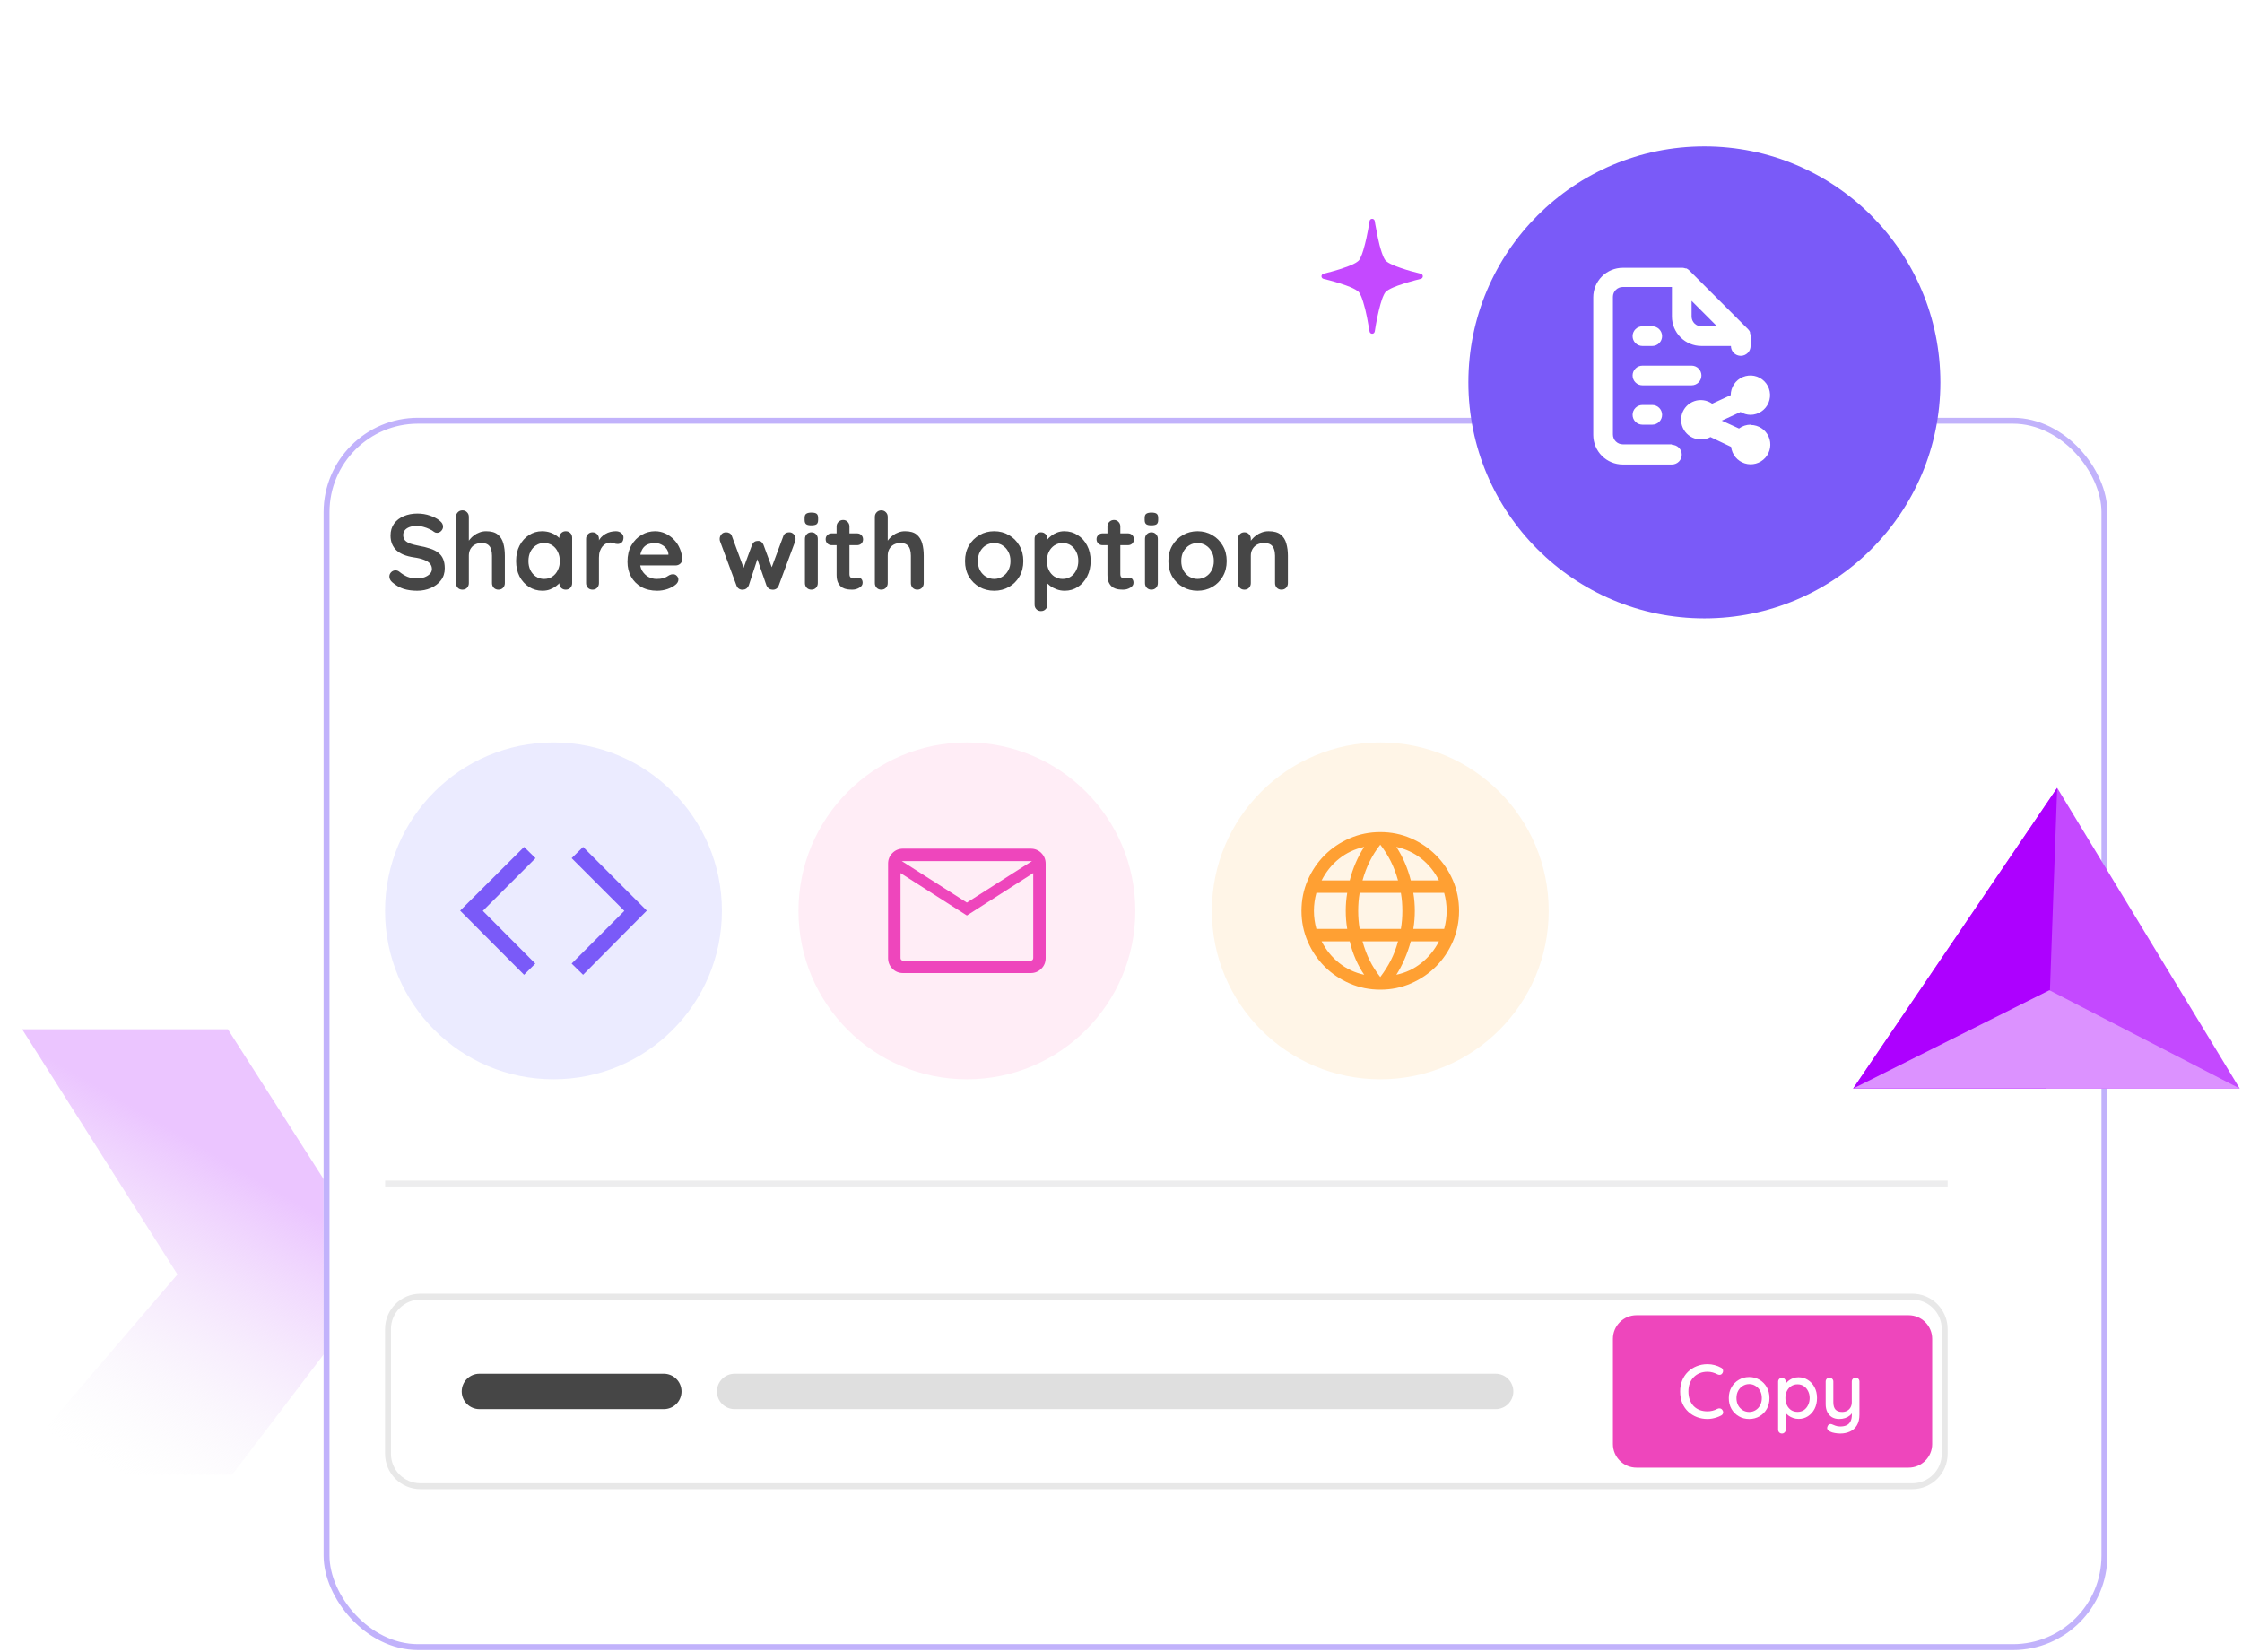 <svg width="380" height="280" viewBox="0 0 380 280" fill="none" xmlns="http://www.w3.org/2000/svg">
<path d="M38.62 174.441L65.171 215.99L39.35 249.942H0.988L30.077 215.99L3.752 174.441L38.62 174.441Z" fill="url(#paint0_linear_2109_9957)"/>
<g filter="url(#filter0_d_2109_9957)">
<rect x="46.848" y="62.807" width="302.334" height="208.844" rx="16" fill="white"/>
<rect x="47.348" y="63.307" width="301.334" height="207.844" rx="15.5" stroke="#C1B2FB"/>
</g>
<path d="M215.019 90.037C215.915 90.037 216.593 90.224 217.053 90.6C217.526 90.975 217.847 91.478 218.016 92.108C218.198 92.725 218.289 93.415 218.289 94.178V98.829C218.289 99.144 218.186 99.41 217.98 99.628C217.774 99.834 217.514 99.937 217.199 99.937C216.884 99.937 216.623 99.834 216.417 99.628C216.212 99.41 216.109 99.144 216.109 98.829V94.178C216.109 93.779 216.054 93.422 215.945 93.107C215.848 92.78 215.667 92.519 215.4 92.326C215.134 92.132 214.752 92.035 214.256 92.035C213.771 92.035 213.36 92.132 213.02 92.326C212.693 92.519 212.439 92.78 212.257 93.107C212.088 93.422 212.003 93.779 212.003 94.178V98.829C212.003 99.144 211.9 99.41 211.694 99.628C211.488 99.834 211.228 99.937 210.913 99.937C210.598 99.937 210.338 99.834 210.132 99.628C209.926 99.41 209.823 99.144 209.823 98.829V91.326C209.823 91.011 209.926 90.751 210.132 90.545C210.338 90.327 210.598 90.218 210.913 90.218C211.228 90.218 211.488 90.327 211.694 90.545C211.9 90.751 212.003 91.011 212.003 91.326V92.108L211.731 92.053C211.84 91.847 211.997 91.629 212.203 91.399C212.409 91.157 212.651 90.933 212.93 90.727C213.208 90.521 213.523 90.358 213.874 90.236C214.225 90.103 214.607 90.037 215.019 90.037Z" fill="#464646"/>
<path d="M207.916 95.087C207.916 96.08 207.691 96.958 207.243 97.721C206.807 98.472 206.214 99.059 205.463 99.483C204.724 99.907 203.895 100.119 202.974 100.119C202.054 100.119 201.218 99.907 200.467 99.483C199.729 99.059 199.135 98.472 198.687 97.721C198.251 96.958 198.033 96.08 198.033 95.087C198.033 94.094 198.251 93.222 198.687 92.471C199.135 91.708 199.729 91.115 200.467 90.691C201.218 90.255 202.054 90.037 202.974 90.037C203.895 90.037 204.724 90.255 205.463 90.691C206.214 91.115 206.807 91.708 207.243 92.471C207.691 93.222 207.916 94.094 207.916 95.087ZM205.736 95.087C205.736 94.469 205.608 93.936 205.354 93.488C205.112 93.028 204.779 92.671 204.355 92.416C203.943 92.162 203.483 92.035 202.974 92.035C202.466 92.035 201.999 92.162 201.576 92.416C201.164 92.671 200.831 93.028 200.576 93.488C200.334 93.936 200.213 94.469 200.213 95.087C200.213 95.692 200.334 96.225 200.576 96.685C200.831 97.133 201.164 97.485 201.576 97.739C201.999 97.993 202.466 98.121 202.974 98.121C203.483 98.121 203.943 97.993 204.355 97.739C204.779 97.485 205.112 97.133 205.354 96.685C205.608 96.225 205.736 95.692 205.736 95.087Z" fill="#464646"/>
<path d="M196.247 98.829C196.247 99.144 196.144 99.41 195.938 99.628C195.732 99.834 195.472 99.937 195.157 99.937C194.842 99.937 194.582 99.834 194.376 99.628C194.17 99.41 194.067 99.144 194.067 98.829V91.326C194.067 91.011 194.17 90.751 194.376 90.545C194.582 90.327 194.842 90.218 195.157 90.218C195.472 90.218 195.732 90.327 195.938 90.545C196.144 90.751 196.247 91.011 196.247 91.326V98.829ZM195.139 89.037C194.727 89.037 194.437 88.971 194.267 88.838C194.097 88.704 194.013 88.468 194.013 88.129V87.784C194.013 87.433 194.104 87.197 194.285 87.076C194.479 86.942 194.77 86.876 195.157 86.876C195.581 86.876 195.878 86.942 196.047 87.076C196.217 87.209 196.302 87.445 196.302 87.784V88.129C196.302 88.48 196.211 88.723 196.029 88.856C195.847 88.977 195.551 89.037 195.139 89.037Z" fill="#464646"/>
<path d="M186.871 90.4H191.176C191.467 90.4 191.709 90.497 191.903 90.691C192.097 90.884 192.193 91.126 192.193 91.417C192.193 91.696 192.097 91.932 191.903 92.126C191.709 92.307 191.467 92.398 191.176 92.398H186.871C186.58 92.398 186.338 92.301 186.144 92.108C185.95 91.914 185.854 91.671 185.854 91.381C185.854 91.102 185.95 90.872 186.144 90.691C186.338 90.497 186.58 90.4 186.871 90.4ZM188.815 88.129C189.129 88.129 189.384 88.238 189.578 88.456C189.783 88.662 189.886 88.922 189.886 89.237V97.321C189.886 97.491 189.917 97.63 189.977 97.739C190.05 97.848 190.141 97.927 190.25 97.975C190.371 98.024 190.498 98.048 190.631 98.048C190.776 98.048 190.91 98.024 191.031 97.975C191.152 97.915 191.291 97.884 191.449 97.884C191.618 97.884 191.77 97.963 191.903 98.12C192.048 98.278 192.121 98.496 192.121 98.774C192.121 99.114 191.933 99.392 191.558 99.61C191.194 99.828 190.801 99.937 190.377 99.937C190.123 99.937 189.838 99.919 189.523 99.882C189.22 99.834 188.93 99.731 188.651 99.574C188.385 99.404 188.161 99.15 187.979 98.811C187.797 98.472 187.706 98.005 187.706 97.412V89.237C187.706 88.922 187.809 88.662 188.015 88.456C188.233 88.238 188.5 88.129 188.815 88.129Z" fill="#464646"/>
<path d="M180.386 90.037C181.234 90.037 181.991 90.255 182.657 90.691C183.335 91.115 183.868 91.702 184.256 92.453C184.655 93.204 184.855 94.076 184.855 95.069C184.855 96.062 184.655 96.94 184.256 97.703C183.868 98.454 183.341 99.047 182.675 99.483C182.021 99.907 181.283 100.119 180.459 100.119C179.975 100.119 179.521 100.04 179.097 99.883C178.673 99.725 178.297 99.525 177.97 99.283C177.656 99.041 177.407 98.799 177.226 98.556C177.056 98.302 176.971 98.09 176.971 97.921L177.534 97.684V102.462C177.534 102.777 177.431 103.037 177.226 103.243C177.02 103.461 176.759 103.57 176.444 103.57C176.13 103.57 175.869 103.467 175.663 103.261C175.457 103.056 175.354 102.789 175.354 102.462V91.326C175.354 91.011 175.457 90.751 175.663 90.545C175.869 90.327 176.13 90.218 176.444 90.218C176.759 90.218 177.02 90.327 177.226 90.545C177.431 90.751 177.534 91.011 177.534 91.326V92.216L177.226 92.053C177.226 91.896 177.31 91.708 177.48 91.49C177.649 91.26 177.88 91.036 178.17 90.818C178.461 90.588 178.794 90.4 179.169 90.255C179.557 90.109 179.963 90.037 180.386 90.037ZM180.114 92.035C179.581 92.035 179.115 92.168 178.715 92.434C178.316 92.701 178.001 93.064 177.771 93.525C177.553 93.973 177.444 94.487 177.444 95.069C177.444 95.638 177.553 96.159 177.771 96.631C178.001 97.091 178.316 97.454 178.715 97.721C179.115 97.987 179.581 98.121 180.114 98.121C180.647 98.121 181.107 97.987 181.495 97.721C181.894 97.454 182.203 97.091 182.421 96.631C182.651 96.159 182.766 95.638 182.766 95.069C182.766 94.487 182.651 93.973 182.421 93.525C182.203 93.064 181.894 92.701 181.495 92.434C181.107 92.168 180.647 92.035 180.114 92.035Z" fill="#464646"/>
<path d="M173.447 95.087C173.447 96.08 173.223 96.958 172.775 97.721C172.339 98.472 171.745 99.059 170.994 99.483C170.256 99.907 169.426 100.119 168.506 100.119C167.585 100.119 166.75 99.907 165.999 99.483C165.26 99.059 164.667 98.472 164.218 97.721C163.782 96.958 163.564 96.08 163.564 95.087C163.564 94.094 163.782 93.222 164.218 92.471C164.667 91.708 165.26 91.115 165.999 90.691C166.75 90.255 167.585 90.037 168.506 90.037C169.426 90.037 170.256 90.255 170.994 90.691C171.745 91.115 172.339 91.708 172.775 92.471C173.223 93.222 173.447 94.094 173.447 95.087ZM171.267 95.087C171.267 94.469 171.14 93.936 170.885 93.488C170.643 93.028 170.31 92.671 169.886 92.416C169.474 92.162 169.014 92.035 168.506 92.035C167.997 92.035 167.531 92.162 167.107 92.416C166.695 92.671 166.362 93.028 166.108 93.488C165.865 93.936 165.744 94.469 165.744 95.087C165.744 95.692 165.865 96.225 166.108 96.685C166.362 97.133 166.695 97.485 167.107 97.739C167.531 97.993 167.997 98.121 168.506 98.121C169.014 98.121 169.474 97.993 169.886 97.739C170.31 97.485 170.643 97.133 170.885 96.685C171.14 96.225 171.267 95.692 171.267 95.087Z" fill="#464646"/>
<path d="M153.387 90.037C154.259 90.037 154.919 90.224 155.367 90.6C155.827 90.975 156.142 91.478 156.312 92.107C156.481 92.725 156.566 93.415 156.566 94.178V98.829C156.566 99.144 156.463 99.41 156.257 99.628C156.051 99.834 155.791 99.937 155.476 99.937C155.161 99.937 154.901 99.834 154.695 99.628C154.489 99.41 154.386 99.144 154.386 98.829V94.178C154.386 93.779 154.338 93.421 154.241 93.107C154.144 92.78 153.968 92.519 153.714 92.325C153.46 92.132 153.096 92.035 152.624 92.035C152.164 92.035 151.77 92.132 151.443 92.325C151.116 92.519 150.868 92.78 150.698 93.107C150.541 93.421 150.462 93.779 150.462 94.178V98.829C150.462 99.144 150.359 99.41 150.153 99.628C149.947 99.834 149.687 99.937 149.372 99.937C149.057 99.937 148.797 99.834 148.591 99.628C148.385 99.41 148.282 99.144 148.282 98.829V87.602C148.282 87.287 148.385 87.027 148.591 86.821C148.797 86.603 149.057 86.494 149.372 86.494C149.687 86.494 149.947 86.603 150.153 86.821C150.359 87.027 150.462 87.287 150.462 87.602V92.107L150.19 92.053C150.299 91.847 150.45 91.629 150.644 91.399C150.838 91.157 151.074 90.933 151.352 90.727C151.631 90.521 151.94 90.357 152.279 90.236C152.618 90.103 152.987 90.037 153.387 90.037Z" fill="#464646"/>
<path d="M140.96 90.4H145.265C145.556 90.4 145.798 90.497 145.992 90.691C146.185 90.884 146.282 91.126 146.282 91.417C146.282 91.696 146.185 91.932 145.992 92.126C145.798 92.307 145.556 92.398 145.265 92.398H140.96C140.669 92.398 140.427 92.301 140.233 92.108C140.039 91.914 139.942 91.671 139.942 91.381C139.942 91.102 140.039 90.872 140.233 90.691C140.427 90.497 140.669 90.4 140.96 90.4ZM142.903 88.129C143.218 88.129 143.473 88.238 143.666 88.456C143.872 88.662 143.975 88.922 143.975 89.237V97.321C143.975 97.491 144.006 97.63 144.066 97.739C144.139 97.848 144.23 97.927 144.339 97.975C144.46 98.024 144.587 98.048 144.72 98.048C144.865 98.048 144.999 98.024 145.12 97.975C145.241 97.915 145.38 97.884 145.538 97.884C145.707 97.884 145.858 97.963 145.992 98.12C146.137 98.278 146.21 98.496 146.21 98.774C146.21 99.114 146.022 99.392 145.647 99.61C145.283 99.828 144.89 99.937 144.466 99.937C144.211 99.937 143.927 99.919 143.612 99.882C143.309 99.834 143.018 99.731 142.74 99.574C142.474 99.404 142.249 99.15 142.068 98.811C141.886 98.472 141.795 98.005 141.795 97.412V89.237C141.795 88.922 141.898 88.662 142.104 88.456C142.322 88.238 142.589 88.129 142.903 88.129Z" fill="#464646"/>
<path d="M138.609 98.829C138.609 99.144 138.506 99.41 138.301 99.628C138.095 99.834 137.834 99.937 137.519 99.937C137.205 99.937 136.944 99.834 136.738 99.628C136.532 99.41 136.429 99.144 136.429 98.829V91.326C136.429 91.011 136.532 90.751 136.738 90.545C136.944 90.327 137.205 90.218 137.519 90.218C137.834 90.218 138.095 90.327 138.301 90.545C138.506 90.751 138.609 91.011 138.609 91.326V98.829ZM137.501 89.037C137.09 89.037 136.799 88.971 136.629 88.838C136.46 88.704 136.375 88.468 136.375 88.129V87.784C136.375 87.433 136.466 87.197 136.647 87.076C136.841 86.942 137.132 86.876 137.519 86.876C137.943 86.876 138.24 86.942 138.41 87.076C138.579 87.209 138.664 87.445 138.664 87.784V88.129C138.664 88.48 138.573 88.723 138.391 88.856C138.21 88.977 137.913 89.037 137.501 89.037Z" fill="#464646"/>
<path d="M133.804 90.219C134.082 90.219 134.324 90.328 134.53 90.546C134.736 90.751 134.839 91.018 134.839 91.345C134.839 91.43 134.833 91.508 134.821 91.581C134.809 91.641 134.791 91.702 134.766 91.763L131.987 99.247C131.902 99.489 131.751 99.677 131.533 99.81C131.315 99.931 131.085 99.974 130.843 99.937C130.431 99.913 130.122 99.683 129.916 99.247L128.118 94.07L128.59 94.088L126.901 99.247C126.695 99.683 126.386 99.913 125.974 99.937C125.744 99.974 125.514 99.931 125.284 99.81C125.066 99.677 124.914 99.489 124.83 99.247L122.05 91.763C122.002 91.629 121.978 91.49 121.978 91.345C121.978 91.054 122.074 90.794 122.268 90.564C122.462 90.334 122.728 90.219 123.067 90.219C123.298 90.219 123.503 90.273 123.685 90.382C123.867 90.491 123.994 90.667 124.067 90.909L126.265 96.867L125.811 96.831L127.464 92.344C127.657 91.896 127.99 91.672 128.463 91.672C128.729 91.672 128.929 91.732 129.062 91.853C129.208 91.962 129.323 92.126 129.407 92.344L131.061 96.831L130.516 96.904L132.75 90.909C132.895 90.449 133.247 90.219 133.804 90.219Z" fill="#464646"/>
<path d="M111.385 100.119C110.355 100.119 109.459 99.907 108.696 99.483C107.945 99.047 107.364 98.46 106.952 97.721C106.552 96.982 106.353 96.146 106.353 95.214C106.353 94.124 106.571 93.198 107.007 92.434C107.455 91.659 108.036 91.066 108.75 90.654C109.465 90.243 110.222 90.037 111.021 90.037C111.639 90.037 112.22 90.164 112.765 90.418C113.322 90.672 113.813 91.024 114.237 91.472C114.66 91.908 114.993 92.416 115.236 92.998C115.49 93.579 115.617 94.197 115.617 94.851C115.605 95.141 115.49 95.377 115.272 95.559C115.054 95.741 114.8 95.832 114.509 95.832H107.57L107.025 94.015H113.692L113.292 94.378V93.888C113.268 93.537 113.141 93.222 112.91 92.943C112.692 92.665 112.414 92.447 112.075 92.289C111.748 92.12 111.397 92.035 111.021 92.035C110.658 92.035 110.319 92.083 110.004 92.18C109.689 92.277 109.417 92.441 109.186 92.671C108.956 92.901 108.775 93.21 108.641 93.597C108.508 93.985 108.442 94.475 108.442 95.069C108.442 95.723 108.575 96.28 108.841 96.74C109.12 97.188 109.471 97.533 109.895 97.775C110.331 98.005 110.791 98.121 111.276 98.121C111.724 98.121 112.081 98.084 112.347 98.011C112.614 97.939 112.826 97.854 112.983 97.757C113.153 97.648 113.304 97.557 113.437 97.485C113.655 97.376 113.861 97.321 114.055 97.321C114.321 97.321 114.539 97.412 114.709 97.594C114.891 97.775 114.981 97.987 114.981 98.23C114.981 98.556 114.812 98.853 114.473 99.12C114.158 99.386 113.716 99.622 113.147 99.828C112.577 100.022 111.99 100.119 111.385 100.119Z" fill="#464646"/>
<path d="M100.427 99.937C100.112 99.937 99.852 99.834 99.646 99.628C99.44 99.41 99.337 99.144 99.337 98.829V91.326C99.337 91.011 99.44 90.751 99.646 90.545C99.852 90.327 100.112 90.218 100.427 90.218C100.742 90.218 101.002 90.327 101.208 90.545C101.414 90.751 101.517 91.011 101.517 91.326V93.034L101.39 91.817C101.523 91.526 101.692 91.272 101.898 91.054C102.116 90.824 102.359 90.636 102.625 90.491C102.891 90.333 103.176 90.218 103.479 90.146C103.782 90.073 104.084 90.037 104.387 90.037C104.75 90.037 105.053 90.14 105.295 90.345C105.55 90.551 105.677 90.793 105.677 91.072C105.677 91.472 105.574 91.762 105.368 91.944C105.162 92.114 104.938 92.198 104.696 92.198C104.466 92.198 104.254 92.156 104.06 92.071C103.878 91.986 103.666 91.944 103.424 91.944C103.206 91.944 102.982 91.999 102.752 92.108C102.534 92.204 102.328 92.362 102.134 92.58C101.953 92.798 101.801 93.07 101.68 93.397C101.571 93.712 101.517 94.088 101.517 94.524V98.829C101.517 99.144 101.414 99.41 101.208 99.628C101.002 99.834 100.742 99.937 100.427 99.937Z" fill="#464646"/>
<path d="M95.887 90.037C96.202 90.037 96.463 90.14 96.669 90.345C96.874 90.551 96.977 90.818 96.977 91.145V98.829C96.977 99.144 96.874 99.41 96.669 99.628C96.463 99.834 96.202 99.937 95.887 99.937C95.573 99.937 95.312 99.834 95.106 99.628C94.9 99.41 94.797 99.144 94.797 98.829V97.939L95.197 98.102C95.197 98.26 95.112 98.454 94.943 98.684C94.773 98.902 94.543 99.12 94.252 99.338C93.962 99.556 93.617 99.743 93.217 99.901C92.829 100.046 92.406 100.119 91.945 100.119C91.11 100.119 90.353 99.907 89.675 99.483C88.996 99.047 88.457 98.454 88.058 97.703C87.67 96.94 87.477 96.068 87.477 95.087C87.477 94.094 87.67 93.222 88.058 92.471C88.457 91.708 88.99 91.115 89.656 90.691C90.323 90.255 91.061 90.037 91.873 90.037C92.394 90.037 92.872 90.115 93.308 90.273C93.744 90.43 94.119 90.63 94.434 90.872C94.761 91.115 95.009 91.363 95.179 91.617C95.361 91.859 95.451 92.065 95.451 92.235L94.797 92.471V91.145C94.797 90.83 94.9 90.57 95.106 90.364C95.312 90.146 95.573 90.037 95.887 90.037ZM92.218 98.121C92.751 98.121 93.217 97.987 93.617 97.721C94.016 97.454 94.325 97.091 94.543 96.631C94.773 96.171 94.888 95.656 94.888 95.087C94.888 94.505 94.773 93.985 94.543 93.525C94.325 93.064 94.016 92.701 93.617 92.434C93.217 92.168 92.751 92.035 92.218 92.035C91.697 92.035 91.237 92.168 90.837 92.434C90.438 92.701 90.123 93.064 89.893 93.525C89.675 93.985 89.566 94.505 89.566 95.087C89.566 95.656 89.675 96.171 89.893 96.631C90.123 97.091 90.438 97.454 90.837 97.721C91.237 97.987 91.697 98.121 92.218 98.121Z" fill="#464646"/>
<path d="M82.391 90.037C83.263 90.037 83.923 90.224 84.371 90.6C84.831 90.975 85.146 91.478 85.316 92.107C85.485 92.725 85.57 93.415 85.57 94.178V98.829C85.57 99.144 85.467 99.41 85.261 99.628C85.055 99.834 84.795 99.937 84.48 99.937C84.165 99.937 83.905 99.834 83.699 99.628C83.493 99.41 83.39 99.144 83.39 98.829V94.178C83.39 93.779 83.341 93.421 83.245 93.107C83.148 92.78 82.972 92.519 82.718 92.325C82.463 92.132 82.1 92.035 81.628 92.035C81.168 92.035 80.774 92.132 80.447 92.325C80.12 92.519 79.872 92.78 79.702 93.107C79.545 93.421 79.466 93.779 79.466 94.178V98.829C79.466 99.144 79.363 99.41 79.157 99.628C78.951 99.834 78.691 99.937 78.376 99.937C78.061 99.937 77.801 99.834 77.595 99.628C77.389 99.41 77.286 99.144 77.286 98.829V87.602C77.286 87.287 77.389 87.027 77.595 86.821C77.801 86.603 78.061 86.494 78.376 86.494C78.691 86.494 78.951 86.603 79.157 86.821C79.363 87.027 79.466 87.287 79.466 87.602V92.107L79.194 92.053C79.303 91.847 79.454 91.629 79.648 91.399C79.841 91.157 80.078 90.933 80.356 90.727C80.635 90.521 80.944 90.357 81.283 90.236C81.622 90.103 81.991 90.037 82.391 90.037Z" fill="#464646"/>
<path d="M70.716 100.119C69.869 100.119 69.106 100.016 68.427 99.81C67.749 99.592 67.101 99.216 66.484 98.683C66.326 98.55 66.205 98.399 66.12 98.229C66.036 98.06 65.993 97.89 65.993 97.721C65.993 97.442 66.09 97.2 66.284 96.994C66.49 96.776 66.744 96.667 67.047 96.667C67.277 96.667 67.483 96.74 67.664 96.885C68.125 97.26 68.579 97.545 69.027 97.739C69.487 97.933 70.05 98.029 70.716 98.029C71.164 98.029 71.576 97.963 71.952 97.83C72.327 97.684 72.63 97.497 72.86 97.266C73.09 97.024 73.205 96.752 73.205 96.449C73.205 96.086 73.096 95.777 72.878 95.523C72.66 95.268 72.327 95.056 71.879 94.887C71.431 94.705 70.862 94.566 70.171 94.469C69.517 94.372 68.942 94.227 68.446 94.033C67.949 93.827 67.531 93.573 67.192 93.27C66.865 92.955 66.617 92.592 66.447 92.18C66.278 91.756 66.193 91.284 66.193 90.763C66.193 89.976 66.393 89.304 66.793 88.747C67.204 88.19 67.755 87.766 68.446 87.475C69.136 87.184 69.899 87.039 70.734 87.039C71.522 87.039 72.248 87.16 72.914 87.402C73.593 87.632 74.144 87.929 74.567 88.293C74.919 88.571 75.094 88.892 75.094 89.255C75.094 89.522 74.991 89.764 74.785 89.982C74.58 90.2 74.337 90.309 74.059 90.309C73.877 90.309 73.714 90.254 73.568 90.145C73.375 89.976 73.114 89.819 72.787 89.673C72.46 89.516 72.115 89.388 71.752 89.292C71.388 89.183 71.049 89.128 70.734 89.128C70.214 89.128 69.772 89.195 69.408 89.328C69.057 89.461 68.791 89.643 68.609 89.873C68.427 90.103 68.337 90.37 68.337 90.672C68.337 91.036 68.439 91.338 68.645 91.581C68.863 91.811 69.172 91.998 69.572 92.144C69.972 92.277 70.45 92.398 71.007 92.507C71.734 92.64 72.369 92.798 72.914 92.979C73.472 93.161 73.932 93.397 74.295 93.688C74.658 93.966 74.931 94.324 75.112 94.76C75.294 95.183 75.385 95.704 75.385 96.322C75.385 97.109 75.167 97.787 74.731 98.356C74.295 98.926 73.72 99.362 73.005 99.664C72.303 99.967 71.54 100.119 70.716 100.119Z" fill="#464646"/>
<path d="M71.263 219.755H324.11C327.147 219.755 329.61 222.217 329.61 225.255V246.39C329.61 249.428 327.147 251.89 324.11 251.89H71.263C68.225 251.89 65.763 249.428 65.763 246.39V225.255C65.763 222.217 68.225 219.755 71.263 219.755Z" stroke="#E8E8E8"/>
<path d="M81.256 235.823H112.513" stroke="#464646" stroke-width="6" stroke-linecap="round"/>
<path d="M124.513 235.823H253.499" stroke="#DFDFDF" stroke-width="6" stroke-linecap="round"/>
<path d="M273.376 226.905C273.376 224.696 275.167 222.905 277.376 222.905H323.488C325.697 222.905 327.488 224.696 327.488 226.905V244.739C327.488 246.948 325.697 248.739 323.488 248.739H277.376C275.167 248.739 273.376 246.948 273.376 244.739V226.905Z" fill="#EE46BC"/>
<path d="M314.511 233.487C314.701 233.487 314.857 233.551 314.978 233.681C315.099 233.802 315.16 233.958 315.16 234.148V239.728C315.16 240.489 315.013 241.108 314.719 241.583C314.433 242.059 314.044 242.405 313.551 242.621C313.066 242.846 312.517 242.959 311.903 242.959C311.591 242.959 311.28 242.929 310.969 242.868C310.657 242.816 310.402 242.738 310.203 242.634C309.995 242.539 309.848 242.423 309.762 242.284C309.675 242.146 309.662 241.994 309.723 241.83C309.784 241.622 309.887 241.48 310.034 241.402C310.181 241.333 310.333 241.328 310.489 241.389C310.636 241.449 310.83 241.527 311.072 241.622C311.315 241.717 311.591 241.765 311.903 241.765C312.327 241.765 312.686 241.696 312.98 241.557C313.274 241.419 313.495 241.203 313.642 240.909C313.797 240.615 313.875 240.234 313.875 239.767V238.871L314.083 239.183C313.944 239.468 313.763 239.706 313.538 239.897C313.313 240.087 313.045 240.234 312.733 240.338C312.431 240.442 312.093 240.493 311.721 240.493C311.245 240.493 310.835 240.39 310.489 240.182C310.151 239.966 309.892 239.672 309.71 239.3C309.528 238.919 309.438 238.487 309.438 238.002V234.148C309.438 233.958 309.498 233.802 309.619 233.681C309.74 233.551 309.896 233.487 310.086 233.487C310.268 233.487 310.419 233.551 310.54 233.681C310.67 233.802 310.735 233.958 310.735 234.148V237.652C310.735 238.223 310.861 238.642 311.111 238.91C311.362 239.17 311.734 239.3 312.227 239.3C312.556 239.3 312.841 239.23 313.084 239.092C313.326 238.954 313.516 238.763 313.655 238.521C313.793 238.27 313.862 237.98 313.862 237.652V234.148C313.862 233.958 313.923 233.802 314.044 233.681C314.174 233.551 314.329 233.487 314.511 233.487Z" fill="white"/>
<path d="M304.816 233.422C305.422 233.422 305.958 233.573 306.425 233.876C306.901 234.179 307.278 234.594 307.554 235.121C307.831 235.64 307.97 236.246 307.97 236.938C307.97 237.63 307.831 238.244 307.554 238.781C307.278 239.308 306.906 239.723 306.438 240.026C305.971 240.329 305.444 240.48 304.855 240.48C304.527 240.48 304.215 240.429 303.921 240.325C303.627 240.221 303.368 240.087 303.143 239.922C302.918 239.749 302.732 239.568 302.585 239.377C302.446 239.187 302.36 239.01 302.325 238.845L302.676 238.677V242.297C302.676 242.487 302.611 242.643 302.481 242.764C302.36 242.894 302.208 242.959 302.027 242.959C301.836 242.959 301.681 242.894 301.56 242.764C301.438 242.643 301.378 242.487 301.378 242.297V234.174C301.378 233.993 301.438 233.837 301.56 233.707C301.681 233.577 301.836 233.512 302.027 233.512C302.208 233.512 302.36 233.577 302.481 233.707C302.611 233.837 302.676 233.993 302.676 234.174V235.07L302.468 234.953C302.494 234.788 302.576 234.62 302.714 234.447C302.853 234.265 303.026 234.096 303.233 233.941C303.45 233.785 303.692 233.66 303.96 233.564C304.237 233.469 304.522 233.422 304.816 233.422ZM304.674 234.615C304.259 234.615 303.895 234.719 303.584 234.927C303.281 235.126 303.043 235.398 302.87 235.744C302.697 236.09 302.611 236.488 302.611 236.938C302.611 237.379 302.697 237.781 302.87 238.145C303.043 238.499 303.281 238.781 303.584 238.988C303.895 239.187 304.259 239.287 304.674 239.287C305.08 239.287 305.435 239.187 305.738 238.988C306.041 238.781 306.278 238.499 306.451 238.145C306.633 237.781 306.724 237.379 306.724 236.938C306.724 236.497 306.633 236.103 306.451 235.757C306.278 235.403 306.041 235.126 305.738 234.927C305.435 234.719 305.08 234.615 304.674 234.615Z" fill="white"/>
<path d="M299.91 236.951C299.91 237.643 299.758 238.257 299.455 238.794C299.153 239.321 298.742 239.737 298.223 240.039C297.704 240.342 297.12 240.494 296.471 240.494C295.822 240.494 295.238 240.342 294.719 240.039C294.2 239.737 293.785 239.321 293.474 238.794C293.171 238.257 293.02 237.643 293.02 236.951C293.02 236.25 293.171 235.636 293.474 235.109C293.785 234.572 294.2 234.153 294.719 233.85C295.238 233.539 295.822 233.383 296.471 233.383C297.12 233.383 297.704 233.539 298.223 233.85C298.742 234.153 299.153 234.572 299.455 235.109C299.758 235.636 299.91 236.25 299.91 236.951ZM298.612 236.951C298.612 236.475 298.517 236.064 298.327 235.718C298.136 235.364 297.877 235.087 297.548 234.888C297.228 234.68 296.869 234.577 296.471 234.577C296.073 234.577 295.71 234.68 295.381 234.888C295.052 235.087 294.793 235.364 294.603 235.718C294.412 236.064 294.317 236.475 294.317 236.951C294.317 237.41 294.412 237.816 294.603 238.171C294.793 238.526 295.052 238.802 295.381 239.001C295.71 239.2 296.073 239.3 296.471 239.3C296.869 239.3 297.228 239.2 297.548 239.001C297.877 238.802 298.136 238.526 298.327 238.171C298.517 237.816 298.612 237.41 298.612 236.951Z" fill="white"/>
<path d="M291.713 231.8C291.903 231.895 292.011 232.042 292.037 232.241C292.072 232.44 292.024 232.622 291.894 232.786C291.799 232.916 291.674 232.989 291.518 233.007C291.371 233.024 291.224 232.994 291.077 232.916C290.826 232.786 290.562 232.682 290.285 232.604C290.008 232.526 289.714 232.487 289.403 232.487C288.91 232.487 288.464 232.57 288.066 232.734C287.677 232.89 287.34 233.119 287.054 233.422C286.769 233.716 286.548 234.066 286.392 234.473C286.245 234.879 286.172 235.329 286.172 235.822C286.172 236.367 286.254 236.852 286.418 237.276C286.583 237.691 286.808 238.045 287.093 238.34C287.387 238.625 287.729 238.841 288.118 238.988C288.516 239.127 288.944 239.196 289.403 239.196C289.697 239.196 289.982 239.161 290.259 239.092C290.545 239.023 290.813 238.919 291.064 238.781C291.219 238.703 291.371 238.677 291.518 238.703C291.674 238.72 291.799 238.794 291.894 238.923C292.041 239.105 292.093 239.291 292.05 239.481C292.015 239.663 291.907 239.801 291.725 239.897C291.509 240.018 291.271 240.122 291.012 240.208C290.752 240.295 290.488 240.364 290.22 240.416C289.952 240.468 289.68 240.493 289.403 240.493C288.78 240.493 288.192 240.39 287.638 240.182C287.085 239.974 286.591 239.672 286.159 239.274C285.726 238.876 285.385 238.387 285.134 237.808C284.892 237.228 284.771 236.566 284.771 235.822C284.771 235.156 284.883 234.542 285.108 233.98C285.341 233.409 285.666 232.92 286.081 232.513C286.505 232.098 286.998 231.778 287.56 231.553C288.123 231.32 288.737 231.203 289.403 231.203C289.818 231.203 290.22 231.255 290.61 231.359C291.007 231.462 291.375 231.609 291.713 231.8Z" fill="white"/>
<circle cx="93.809" cy="154.376" r="28.547" fill="#EBEBFF"/>
<path d="M96.887 145.444L98.829 143.541L109.626 154.338L98.829 165.213L96.887 163.31L105.82 154.377L96.887 145.444Z" fill="#7A5AF8"/>
<path d="M77.991 154.338L88.827 143.541L90.769 145.444L81.836 154.377L90.73 163.31L88.827 165.213L77.991 154.338Z" fill="#7A5AF8"/>
<circle cx="163.879" cy="154.376" r="28.547" fill="#FFEDF6"/>
<mask id="mask0_2109_9957" style="mask-type:alpha" maskUnits="userSpaceOnUse" x="147" y="137" width="34" height="35">
<rect x="147.009" y="137.507" width="33.739" height="33.739" fill="#D9D9D9"/>
</mask>
<g mask="url(#mask0_2109_9957)">
<path d="M153.064 164.92C152.354 164.92 151.753 164.674 151.26 164.182C150.768 163.69 150.522 163.089 150.522 162.378V146.374C150.522 145.664 150.768 145.063 151.26 144.571C151.753 144.079 152.354 143.833 153.064 143.833H174.691C175.401 143.833 176.002 144.079 176.494 144.571C176.986 145.063 177.232 145.664 177.232 146.374V162.378C177.232 163.089 176.986 163.69 176.494 164.182C176.002 164.674 175.401 164.92 174.691 164.92H153.064ZM163.877 155.16L152.631 147.969V162.378C152.631 162.505 152.672 162.608 152.753 162.689C152.834 162.771 152.937 162.811 153.064 162.811H174.691C174.817 162.811 174.921 162.771 175.002 162.689C175.083 162.608 175.124 162.505 175.124 162.378V147.969L163.877 155.16ZM163.877 152.971L174.907 145.942H152.847L163.877 152.971ZM152.631 147.969V145.942V162.378C152.631 162.505 152.672 162.608 152.753 162.689C152.834 162.771 152.937 162.811 153.064 162.811H152.631V147.969Z" fill="#EE46BC"/>
</g>
<circle cx="233.946" cy="154.377" r="28.547" fill="#FFF5E7"/>
<mask id="mask1_2109_9957" style="mask-type:alpha" maskUnits="userSpaceOnUse" x="217" y="137" width="34" height="35">
<rect x="217.076" y="137.507" width="33.739" height="33.739" fill="#D9D9D9"/>
</mask>
<g mask="url(#mask1_2109_9957)">
<path d="M233.945 167.732C232.114 167.732 230.386 167.381 228.761 166.679C227.136 165.977 225.719 165.021 224.51 163.812C223.3 162.602 222.345 161.185 221.643 159.56C220.941 157.936 220.59 156.208 220.59 154.377C220.59 152.531 220.941 150.8 221.643 149.182C222.345 147.564 223.3 146.151 224.51 144.942C225.719 143.732 227.136 142.777 228.761 142.075C230.386 141.373 232.114 141.022 233.945 141.022C235.79 141.022 237.522 141.373 239.139 142.075C240.757 142.777 242.17 143.732 243.38 144.942C244.589 146.151 245.545 147.564 246.247 149.182C246.949 150.8 247.3 152.531 247.3 154.377C247.3 156.208 246.949 157.936 246.247 159.56C245.545 161.185 244.589 162.602 243.38 163.812C242.17 165.021 240.757 165.977 239.139 166.679C237.522 167.381 235.79 167.732 233.945 167.732ZM233.945 165.593C234.662 164.642 235.266 163.682 235.756 162.714C236.246 161.746 236.646 160.688 236.954 159.54H230.936C231.262 160.724 231.666 161.8 232.147 162.768C232.628 163.736 233.227 164.678 233.945 165.593ZM231.222 165.206C230.684 164.433 230.2 163.554 229.771 162.57C229.342 161.585 229.008 160.575 228.77 159.54H224.002C224.744 161 225.74 162.227 226.989 163.22C228.238 164.213 229.649 164.875 231.222 165.206ZM236.667 165.206C238.24 164.875 239.652 164.213 240.901 163.22C242.15 162.227 243.145 161 243.888 159.54H239.119C238.836 160.584 238.48 161.598 238.051 162.583C237.622 163.568 237.161 164.442 236.667 165.206ZM223.117 157.431H228.343C228.255 156.909 228.191 156.397 228.151 155.895C228.112 155.393 228.092 154.887 228.092 154.377C228.092 153.867 228.112 153.361 228.151 152.859C228.191 152.357 228.255 151.844 228.343 151.322H223.117C222.982 151.799 222.879 152.296 222.807 152.811C222.735 153.327 222.699 153.849 222.699 154.377C222.699 154.905 222.735 155.427 222.807 155.942C222.879 156.457 222.982 156.954 223.117 157.431ZM230.452 157.431H237.438C237.526 156.909 237.59 156.401 237.63 155.908C237.669 155.415 237.689 154.905 237.689 154.377C237.689 153.849 237.669 153.338 237.63 152.845C237.59 152.352 237.526 151.844 237.438 151.322H230.452C230.364 151.844 230.3 152.352 230.26 152.845C230.22 153.338 230.2 153.849 230.2 154.377C230.2 154.905 230.22 155.415 230.26 155.908C230.3 156.401 230.364 156.909 230.452 157.431ZM239.546 157.431H244.772C244.907 156.954 245.011 156.457 245.083 155.942C245.155 155.427 245.191 154.905 245.191 154.377C245.191 153.849 245.155 153.327 245.083 152.811C245.011 152.296 244.907 151.799 244.772 151.322H239.546C239.634 151.844 239.699 152.357 239.738 152.859C239.778 153.361 239.798 153.867 239.798 154.377C239.798 154.887 239.778 155.393 239.738 155.895C239.699 156.397 239.634 156.909 239.546 157.431ZM239.119 149.213H243.888C243.136 147.735 242.147 146.509 240.921 145.534C239.694 144.559 238.276 143.892 236.667 143.533C237.206 144.351 237.685 145.246 238.105 146.218C238.525 147.189 238.863 148.188 239.119 149.213ZM230.936 149.213H236.954C236.627 148.038 236.217 146.955 235.722 145.965C235.228 144.974 234.635 144.04 233.945 143.16C233.255 144.04 232.662 144.974 232.167 145.965C231.673 146.955 231.262 148.038 230.936 149.213ZM224.002 149.213H228.77C229.026 148.188 229.364 147.189 229.784 146.218C230.204 145.246 230.684 144.351 231.222 143.533C229.604 143.892 228.184 144.561 226.962 145.541C225.74 146.52 224.753 147.744 224.002 149.213Z" fill="#FFA033"/>
</g>
<line x1="65.277" y1="200.589" x2="330.111" y2="200.589" stroke="#EDEDEE"/>
<g filter="url(#filter1_d_2109_9957)">
<circle cx="285.877" cy="62.807" r="40" fill="#7A5AF8"/>
</g>
<path d="M288.377 63.64C288.377 63.198 288.202 62.774 287.889 62.462C287.577 62.149 287.153 61.974 286.711 61.974H278.377C277.935 61.974 277.511 62.149 277.199 62.462C276.886 62.774 276.711 63.198 276.711 63.64C276.711 64.082 276.886 64.506 277.199 64.819C277.511 65.131 277.935 65.307 278.377 65.307H286.711C287.153 65.307 287.577 65.131 287.889 64.819C288.202 64.506 288.377 64.082 288.377 63.64ZM296.711 71.974C296.003 71.976 295.314 72.204 294.744 72.624L291.827 71.29L295.011 69.823C295.514 70.129 296.089 70.296 296.677 70.307C297.337 70.307 297.981 70.111 298.529 69.745C299.077 69.379 299.505 68.858 299.757 68.249C300.009 67.64 300.075 66.97 299.947 66.323C299.818 65.677 299.5 65.083 299.034 64.616C298.568 64.15 297.974 63.833 297.328 63.704C296.681 63.576 296.011 63.642 295.402 63.894C294.793 64.146 294.272 64.573 293.906 65.122C293.539 65.67 293.344 66.314 293.344 66.974L290.194 68.424C289.762 68.117 289.264 67.918 288.74 67.843C288.216 67.767 287.682 67.818 287.182 67.99C286.681 68.162 286.229 68.45 285.862 68.832C285.495 69.213 285.225 69.677 285.073 70.183C284.92 70.69 284.891 71.226 284.987 71.746C285.083 72.267 285.301 72.757 285.624 73.176C285.947 73.595 286.365 73.932 286.844 74.157C287.323 74.383 287.848 74.491 288.377 74.474C288.914 74.472 289.442 74.335 289.911 74.073L293.411 75.74C293.484 76.378 293.741 76.981 294.149 77.476C294.557 77.972 295.1 78.339 295.712 78.533C296.323 78.728 296.978 78.742 297.598 78.573C298.217 78.404 298.775 78.06 299.203 77.582C299.632 77.104 299.913 76.513 300.014 75.879C300.115 75.245 300.03 74.595 299.77 74.008C299.51 73.421 299.087 72.921 298.55 72.569C298.013 72.217 297.386 72.028 296.744 72.023L296.711 71.974ZM283.377 75.307H275.044C274.602 75.307 274.178 75.131 273.865 74.819C273.553 74.506 273.377 74.082 273.377 73.64V50.307C273.377 49.865 273.553 49.441 273.865 49.128C274.178 48.816 274.602 48.64 275.044 48.64H283.377V53.64C283.377 54.966 283.904 56.238 284.842 57.176C285.779 58.113 287.051 58.64 288.377 58.64H293.377C293.377 59.082 293.553 59.506 293.865 59.819C294.178 60.131 294.602 60.307 295.044 60.307C295.486 60.307 295.91 60.131 296.222 59.819C296.535 59.506 296.711 59.082 296.711 58.64V56.873C296.693 56.72 296.66 56.569 296.611 56.423V56.273C296.532 56.101 296.425 55.943 296.294 55.807L286.294 45.807C286.158 45.675 286 45.568 285.827 45.49C285.772 45.481 285.716 45.481 285.661 45.49C285.521 45.438 285.376 45.404 285.227 45.39H275.044C273.718 45.39 272.446 45.917 271.508 46.855C270.571 47.792 270.044 49.064 270.044 50.39V73.724C270.044 75.05 270.571 76.321 271.508 77.259C272.446 78.197 273.718 78.724 275.044 78.724H283.377C283.819 78.724 284.243 78.548 284.556 78.235C284.868 77.923 285.044 77.499 285.044 77.057C285.044 76.615 284.868 76.191 284.556 75.878C284.243 75.566 283.819 75.39 283.377 75.39V75.307ZM286.711 50.99L291.027 55.307H288.377C287.935 55.307 287.511 55.131 287.199 54.819C286.886 54.506 286.711 54.082 286.711 53.64V50.99ZM278.377 68.64C277.935 68.64 277.511 68.816 277.199 69.128C276.886 69.441 276.711 69.865 276.711 70.307C276.711 70.749 276.886 71.173 277.199 71.485C277.511 71.798 277.935 71.974 278.377 71.974H280.044C280.486 71.974 280.91 71.798 281.222 71.485C281.535 71.173 281.711 70.749 281.711 70.307C281.711 69.865 281.535 69.441 281.222 69.128C280.91 68.816 280.486 68.64 280.044 68.64H278.377ZM278.377 58.64H280.044C280.486 58.64 280.91 58.465 281.222 58.152C281.535 57.839 281.711 57.416 281.711 56.974C281.711 56.531 281.535 56.108 281.222 55.795C280.91 55.482 280.486 55.307 280.044 55.307H278.377C277.935 55.307 277.511 55.482 277.199 55.795C276.886 56.108 276.711 56.531 276.711 56.974C276.711 57.416 276.886 57.839 277.199 58.152C277.511 58.465 277.935 58.64 278.377 58.64Z" fill="white"/>
<path d="M232.571 56.566C232.805 56.566 232.979 56.401 233.018 56.144C233.258 54.596 233.556 53.062 233.979 51.553C234.133 51.008 234.307 50.47 234.554 49.959C234.646 49.772 234.744 49.586 234.895 49.437C235.042 49.295 235.214 49.188 235.39 49.087C235.875 48.812 236.391 48.604 236.91 48.411C237.852 48.066 238.811 47.779 239.78 47.523C240.121 47.431 240.464 47.346 240.806 47.26C241.023 47.205 241.16 47.033 241.158 46.813C241.156 46.611 241.014 46.442 240.803 46.392C239.661 46.114 238.529 45.801 237.419 45.418C236.839 45.219 236.265 45.006 235.715 44.736C235.447 44.603 235.186 44.461 234.955 44.269C234.845 44.175 234.763 44.06 234.689 43.937C234.481 43.584 234.337 43.202 234.204 42.815C233.924 41.99 233.711 41.148 233.537 40.296C233.382 39.536 233.242 38.771 233.098 38.008C233.063 37.832 233.038 37.653 233.011 37.475C232.974 37.241 232.793 37.083 232.567 37.083C232.34 37.083 232.159 37.248 232.125 37.484C231.98 38.437 231.809 39.385 231.6 40.326C231.445 41.026 231.277 41.725 231.067 42.412C230.929 42.854 230.783 43.293 230.577 43.708C230.483 43.898 230.387 44.093 230.219 44.232C230.073 44.354 229.915 44.466 229.748 44.562C229.297 44.825 228.816 45.018 228.328 45.201C227.458 45.528 226.567 45.796 225.672 46.041C225.234 46.16 224.795 46.277 224.353 46.38C224.009 46.46 223.888 46.827 224.055 47.072C224.119 47.168 224.209 47.23 224.323 47.257C225.614 47.569 226.89 47.928 228.14 48.377C228.694 48.576 229.242 48.794 229.752 49.089C229.903 49.176 230.045 49.279 230.185 49.385C230.336 49.501 230.43 49.666 230.517 49.831C230.739 50.243 230.893 50.685 231.032 51.129C231.305 51.993 231.516 52.874 231.69 53.763C231.843 54.548 231.98 55.336 232.12 56.124C232.141 56.238 232.166 56.343 232.248 56.43C232.338 56.52 232.445 56.566 232.571 56.566Z" fill="#C449FF"/>
<path d="M348.674 133.531L314.099 184.484H379.61L348.674 133.531Z" fill="#C449FF"/>
<path d="M348.674 133.531L314.099 184.484H346.854L348.674 133.531Z" fill="#AD00FF"/>
<path d="M347.357 167.824L314.099 184.484H379.61L347.357 167.824Z" fill="#DC92FF"/>
<defs>
<filter id="filter0_d_2109_9957" x="46.848" y="62.807" width="310.334" height="216.844" filterUnits="userSpaceOnUse" color-interpolation-filters="sRGB">
<feFlood flood-opacity="0" result="BackgroundImageFix"/>
<feColorMatrix in="SourceAlpha" type="matrix" values="0 0 0 0 0 0 0 0 0 0 0 0 0 0 0 0 0 0 127 0" result="hardAlpha"/>
<feOffset dx="8" dy="8"/>
<feComposite in2="hardAlpha" operator="out"/>
<feColorMatrix type="matrix" values="0 0 0 0 0.792 0 0 0 0 0.741 0 0 0 0 0.988 0 0 0 0.3 0"/>
<feBlend mode="normal" in2="BackgroundImageFix" result="effect1_dropShadow_2109_9957"/>
<feBlend mode="normal" in="SourceGraphic" in2="effect1_dropShadow_2109_9957" result="shape"/>
</filter>
<filter id="filter1_d_2109_9957" x="224.477" y="0.407" width="128.8" height="128.8" filterUnits="userSpaceOnUse" color-interpolation-filters="sRGB">
<feFlood flood-opacity="0" result="BackgroundImageFix"/>
<feColorMatrix in="SourceAlpha" type="matrix" values="0 0 0 0 0 0 0 0 0 0 0 0 0 0 0 0 0 0 127 0" result="hardAlpha"/>
<feOffset dx="3" dy="2"/>
<feGaussianBlur stdDeviation="12.2"/>
<feComposite in2="hardAlpha" operator="out"/>
<feColorMatrix type="matrix" values="0 0 0 0 0.478 0 0 0 0 0.353 0 0 0 0 0.973 0 0 0 0.4 0"/>
<feBlend mode="normal" in2="BackgroundImageFix" result="effect1_dropShadow_2109_9957"/>
<feBlend mode="normal" in="SourceGraphic" in2="effect1_dropShadow_2109_9957" result="shape"/>
</filter>
<linearGradient id="paint0_linear_2109_9957" x1="53.559" y1="205.616" x2="25.794" y2="253.213" gradientUnits="userSpaceOnUse">
<stop stop-color="#EBC5FF"/>
<stop offset="1" stop-color="#F5F5F7" stop-opacity="0"/>
</linearGradient>
</defs>
</svg>
